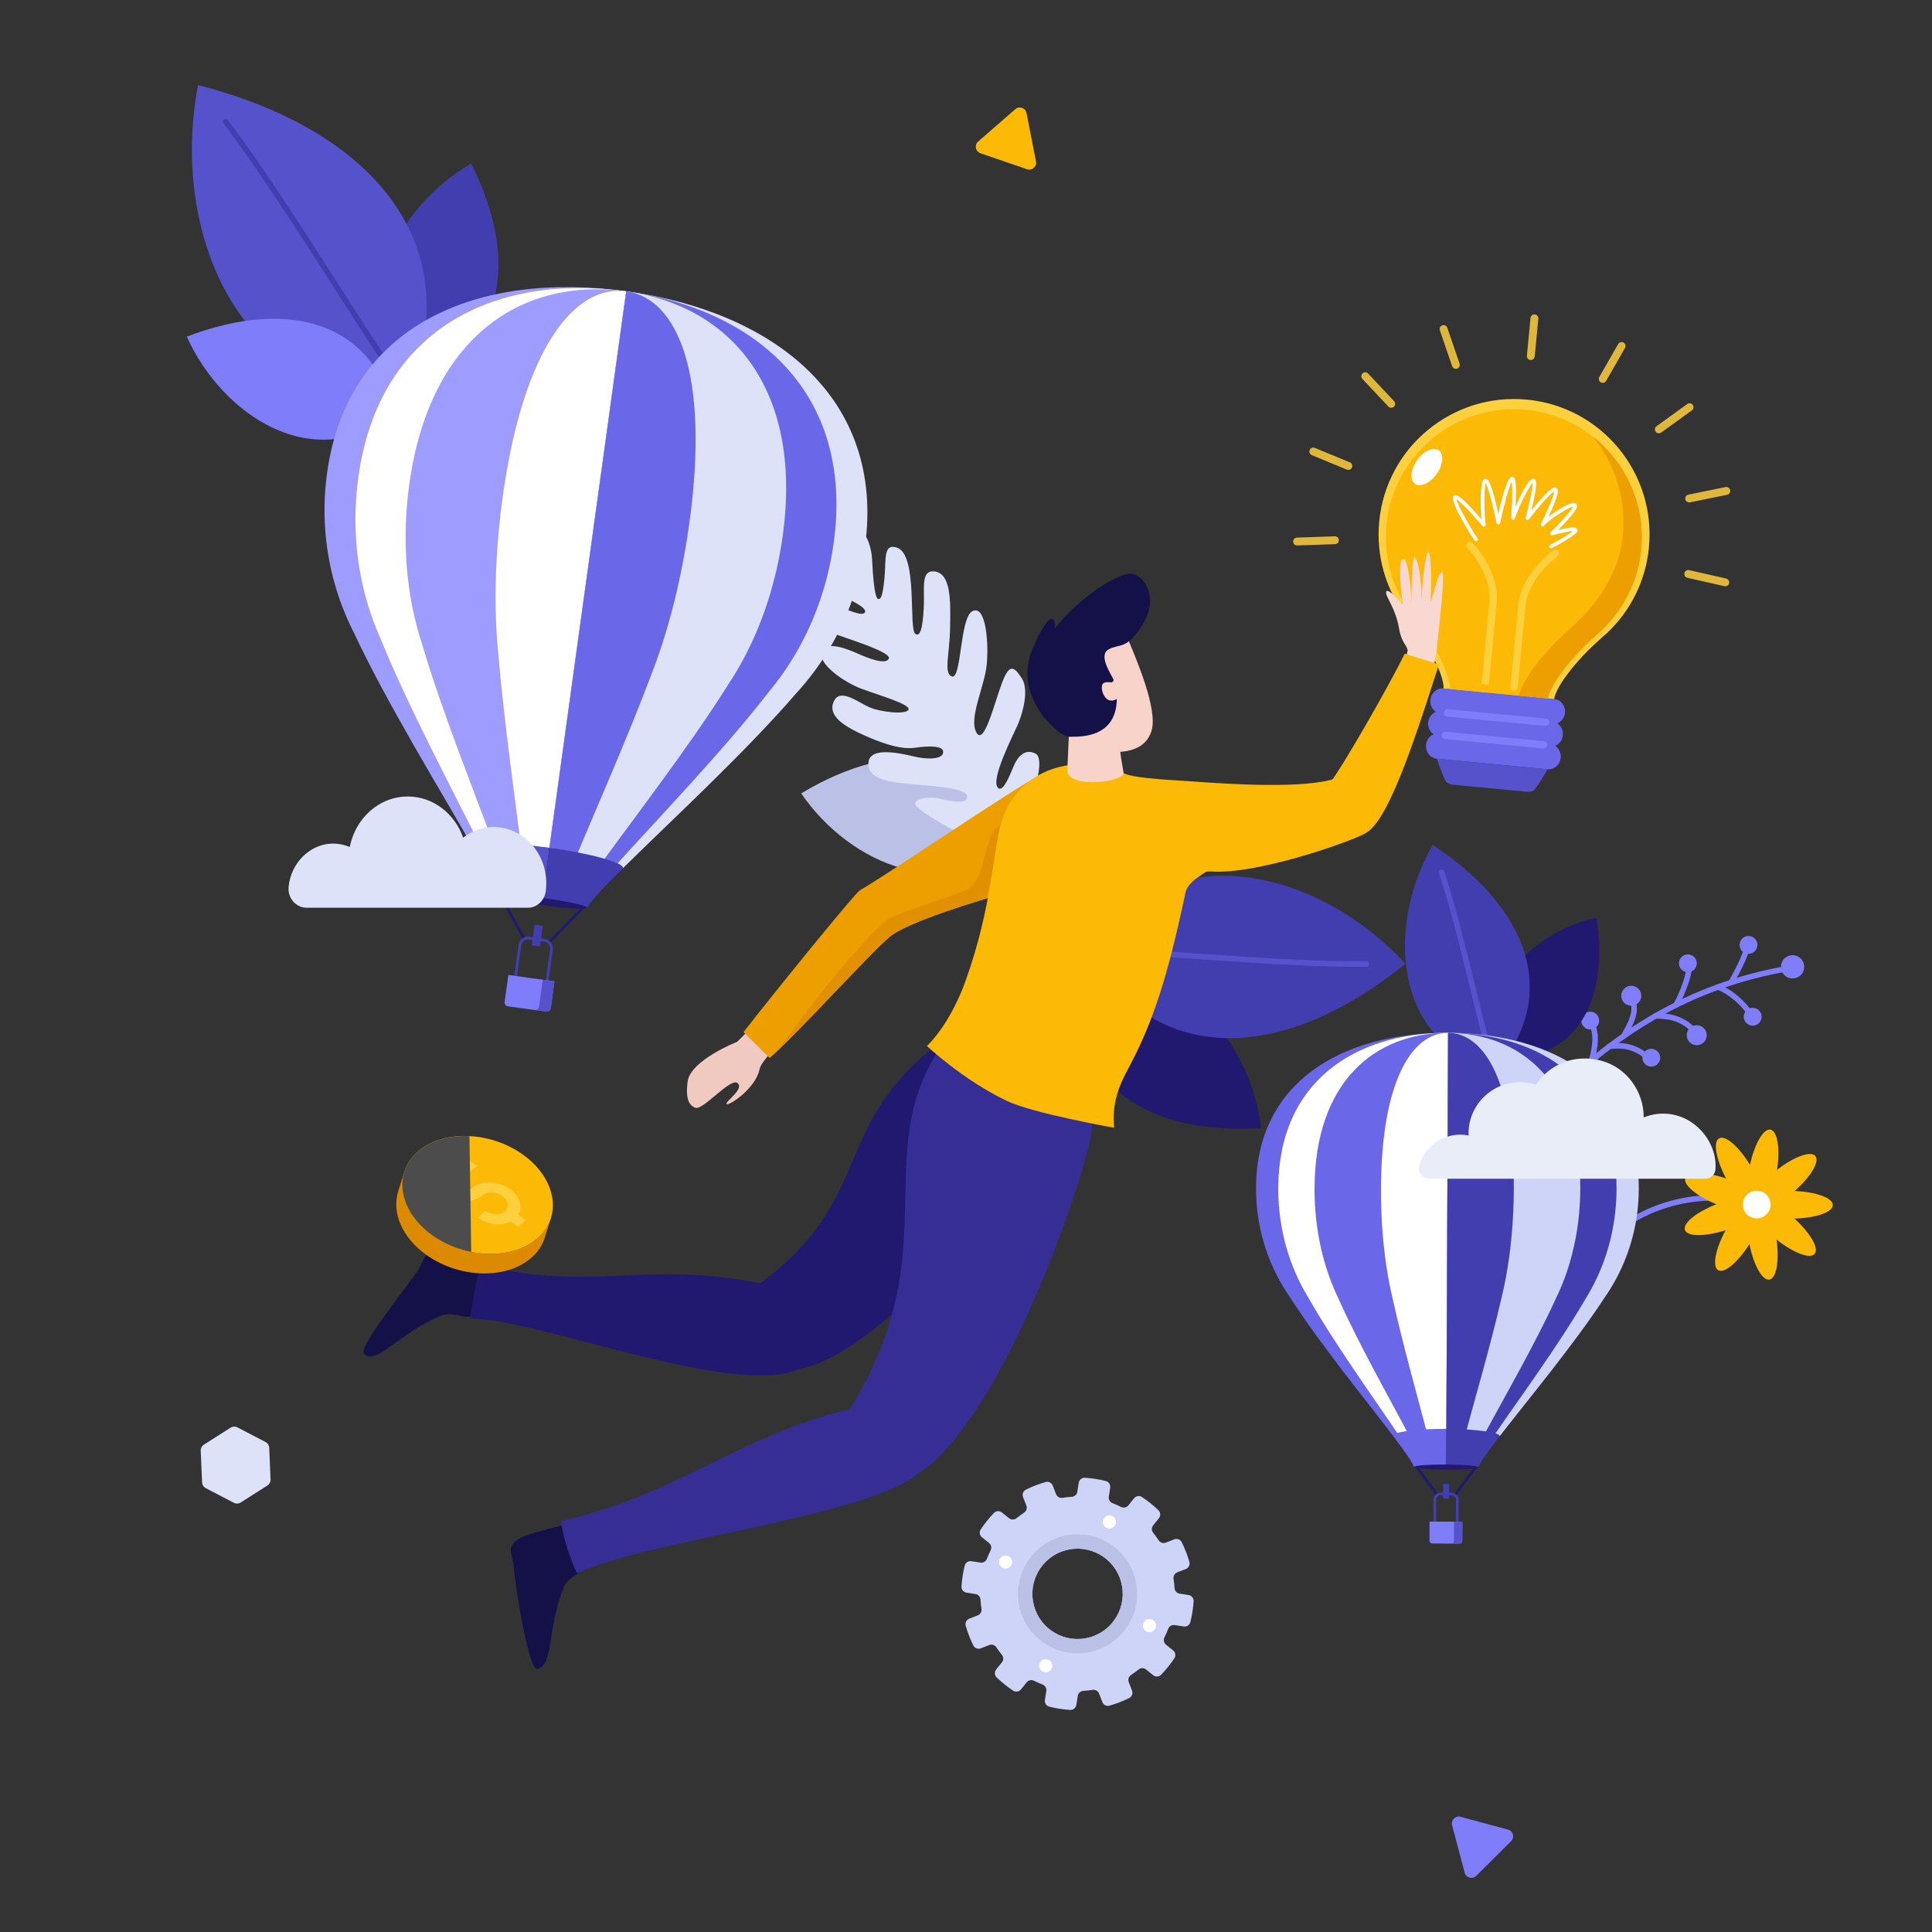 <svg xmlns="http://www.w3.org/2000/svg" xmlns:xlink="http://www.w3.org/1999/xlink" viewBox="0 0 700 700" width="700" height="700" preserveAspectRatio="xMidYMid meet" style="width: 100%; height: 100%; transform: translate3d(0px, 0px, 0px); content-visibility: visible;"><rect x="0" y="0" width="700" height="700" fill="#333333" stroke="none"/><defs><clipPath id="__lottie_element_10353"><rect width="700" height="700" x="0" y="0"/></clipPath><linearGradient id="__lottie_element_10378" spreadMethod="pad" gradientUnits="userSpaceOnUse" x1="-74" y1="-14" x2="5.55" y2="-14"><stop offset="0%" stop-color="rgb(225,145,0)"/><stop offset="50%" stop-color="rgb(225,145,0)"/><stop offset="100%" stop-color="rgb(225,145,0)"/></linearGradient></defs><g clip-path="url(#__lottie_element_10353)"><g transform="matrix(1,0,0,1,348,358)" opacity="1" style="display: block;"><g opacity="1" transform="matrix(1,0.009,-0.009,1,-0.492,-0.212)"><path fill="rgb(187,192,230)" fill-opacity="1" d=" M21.171,-56.13 C7.652,-87.172 -23.842,-90.645 -57.847,-69.812 C-40.046,-44.231 -3.342,-28.39 21.171,-56.13z"/></g><g opacity="1" transform="matrix(0.987,-0.161,0.161,0.987,8.219,1.6)"><path fill="rgb(221,226,248)" fill-opacity="1" d=" M16.306,-50.098 C19.838,-50.438 37.787,-78.6 32.626,-82.386 C28.607,-85.333 25.39,-81.135 24.341,-79.521 C22.69,-76.975 19.117,-70.594 17.427,-72.114 C14.368,-74.865 25.464,-89.851 27.941,-93.668 C30.418,-97.485 34.193,-105.573 32.112,-110.157 C30.032,-114.742 28.66,-116.362 24.695,-109.441 C20.73,-102.52 14.621,-87.915 12.721,-93.427 C10.819,-98.938 18.199,-109.171 20.275,-116.588 C22.349,-124.005 23.782,-138.829 18.32,-136.949 C13.437,-135.267 10.491,-112.714 7.156,-114.878 C4.488,-116.609 7.616,-122.403 9.453,-132.375 C11.29,-142.345 12.923,-151.776 7.097,-153.413 C2.42,-154.727 2.593,-148.095 1.534,-142.731 C0.475,-137.368 -1.281,-129.953 -3.374,-132.249 C-5.464,-134.545 2.246,-160.272 -4.835,-164.079 C-9.52,-166.597 -9.42,-160.586 -11.003,-154.414 C-12.585,-148.243 -13.601,-146.19 -14.713,-146.911 C-15.824,-147.633 -15.041,-156.305 -14.486,-161.056 C-13.93,-165.808 -14.756,-172.812 -19.166,-173.483 C-23.575,-174.154 -23.679,-166.449 -23.056,-163.594 C-22.435,-160.738 -23.056,-157.751 -23.908,-157.574 C-24.761,-157.396 -27.483,-166.674 -32.04,-164.521 C-36.598,-162.366 -33.131,-153.753 -28.906,-151.01 C-24.681,-148.27 -19.069,-144.418 -20.07,-142.877 C-21.071,-141.336 -25.963,-144.509 -29.817,-147.01 C-33.671,-149.512 -35.774,-149.625 -36.441,-148.597 C-38.664,-145.172 -35.522,-139.029 -32.706,-137.202 C-29.889,-135.374 -12.77,-127.183 -14.247,-124.908 C-15.724,-122.632 -21.823,-126.381 -24.936,-128.402 C-28.048,-130.422 -35.311,-135.136 -37.788,-131.319 C-40.266,-127.502 -31.816,-119.096 -25.649,-115.616 C-19.481,-112.135 -9.063,-107.252 -10.207,-105.49 C-11.351,-103.728 -20.361,-106.237 -24.14,-108.69 C-27.92,-111.144 -33.426,-117.43 -36.475,-112.731 C-39.525,-108.032 -34.372,-103.332 -26.952,-98.517 C-23.85,-96.504 -16.125,-91.6 -10.27,-91.505 C-3.604,-91.397 -0.299,-90.249 -0.249,-88.698 C-0.148,-85.607 -6.003,-86.486 -10.036,-88.061 C-14.071,-89.636 -26.311,-95.284 -27.666,-88.652 C-29.021,-82.019 -18.015,-79.988 -13.669,-78.734 C-9.322,-77.477 6.368,-74.388 5.718,-70.95 C5.067,-67.513 -2.769,-71.346 -5.326,-72.276 C-7.883,-73.204 -13.788,-73.437 -13.245,-70.946 C-12.702,-68.455 10.008,-49.491 16.306,-50.098z"/></g><g opacity="1" transform="matrix(1,0.009,-0.009,1,-0.007,-0.374)"><path fill="rgb(32,25,111)" fill-opacity="1" d=" M43.441,0.274 C41.175,35.1 68.393,53.149 109.386,50.111 C105.15,18.269 78.997,-13.573 43.441,0.274z"/></g><g opacity="1" transform="matrix(0.986,0.17,-0.17,0.986,-1.65,-8.683)"><g opacity="1" transform="matrix(1,0,0,1,0,0)"><path fill="rgb(66,62,175)" fill-opacity="1" d=" M45.757,-12.761 C77.66,24.173 122.493,15.466 160.369,-27.772 C124.916,-55.351 67.612,-61.436 45.757,-12.761z"/></g><g opacity="1" transform="matrix(1,0,0,1,0,0)"><path stroke-linecap="round" stroke-linejoin="round" fill-opacity="0" stroke="rgb(86,82,204)" stroke-opacity="1" stroke-width="2" d=" M45.757,-12.761 C65.923,-16.587 115.704,-19.584 146.42,-25.274"/></g></g></g><g transform="matrix(0.966,0.259,-0.259,0.966,294.03,412.531)" opacity="1" style="display: block;"><g opacity="1" transform="matrix(0.987,-0.161,0.161,0.987,34.09,-36.57)"><path fill="rgb(66,62,175)" fill-opacity="1" d=" M-210.044,-229.281 C-179.207,-243.261 -176.204,-274.803 -197.54,-308.494 C-222.853,-290.314 -238.146,-253.378 -210.044,-229.281z"/></g><g opacity="1" transform="matrix(1,0.025,-0.025,1,-5.551,5.168)"><g opacity="1" transform="matrix(1,0,0,1,0,0)"><path fill="rgb(86,82,204)" fill-opacity="1" d=" M-211.09,-222.751 C-205.113,-279.5 -248.43,-310.721 -315.634,-308.37 C-310.784,-256.086 -270.107,-202.402 -211.09,-222.751z"/></g><g opacity="1" transform="matrix(1,0,0,1,0,0)"><path stroke-linecap="round" stroke-linejoin="round" fill-opacity="0" stroke="rgb(66,62,175)" stroke-opacity="1" stroke-width="2" d=" M-211.09,-222.751 C-230.493,-236.868 -272.899,-276.875 -302.338,-298.488"/></g></g><g opacity="1" transform="matrix(0.981,0.192,-0.192,0.981,-44.026,35.707)"><path fill="rgb(128,125,251)" fill-opacity="1" d=" M-214.98,-212.934 C-236.299,-239.237 -267.576,-234.172 -294.781,-205.014 C-270.794,-185.117 -231.193,-179.654 -214.98,-212.934z"/></g></g><g transform="matrix(0.966,0.259,-0.259,0.966,294.03,412.531)" opacity="1" style="display: block;"><g opacity="1" transform="matrix(1,0,0,1,0,0)"><g opacity="1" transform="matrix(1,0,0,1,0,0)"><path stroke-linecap="round" stroke-linejoin="round" fill-opacity="0" stroke="rgb(32,25,111)" stroke-opacity="1" stroke-width="1" d=" M-119.264,-42.885 C-119.264,-42.885 -131.454,-55.645 -131.454,-55.645"/></g><g opacity="1" transform="matrix(1,0,0,1,0,0)"><path stroke-linecap="round" stroke-linejoin="round" fill-opacity="0" stroke="rgb(32,25,111)" stroke-opacity="1" stroke-width="1" d=" M-110.286,-44.012 C-110.286,-44.012 -101.626,-59.387 -101.626,-59.387"/></g><g opacity="1" transform="matrix(1,0,0,1,0,0)"><path fill="rgb(32,25,111)" fill-opacity="1" d=" M-132.959,-55.627 C-133.05,-56.354 -125.783,-57.865 -116.726,-59.001 C-107.669,-60.137 -100.254,-60.469 -100.163,-59.742 C-100.072,-59.015 -107.339,-57.505 -116.396,-56.369 C-125.453,-55.233 -132.868,-54.9 -132.959,-55.627z"/></g><g opacity="1" transform="matrix(1,0,0,1,0,0)"><g opacity="1" transform="matrix(1,0,0,1,0,0)"><path fill="rgb(159,156,255)" fill-opacity="1" d=" M-231.964,-187.493 C-229.929,-171.271 -224.046,-156.475 -215.354,-143.894 C-215.356,-143.894 -215.358,-143.894 -215.36,-143.894 C-215.333,-143.858 -215.305,-143.82 -215.278,-143.784 C-212.85,-140.28 -210.204,-136.949 -207.361,-133.808 C-189.306,-112.35 -161.869,-86.462 -145.729,-70.085 C-145.729,-70.085 -145.728,-70.085 -145.728,-70.085 C-145.983,-72.116 -134.019,-75.289 -119.006,-77.173 C-119.006,-77.173 -144.341,-279.096 -144.341,-279.096 C-198.233,-272.334 -238.726,-241.385 -231.964,-187.493z"/></g><g opacity="1" transform="matrix(1,0,0,1,0,0)"><path fill="rgb(221,226,248)" fill-opacity="1" d=" M-36.803,-211.979 C-43.565,-265.871 -90.449,-285.858 -144.341,-279.096 C-144.341,-279.096 -119.006,-77.173 -119.006,-77.173 C-103.993,-79.057 -91.616,-78.937 -91.361,-76.906 C-91.361,-76.906 -91.361,-76.906 -91.361,-76.906 C-79.767,-96.763 -59.575,-128.627 -47.381,-153.88 C-45.402,-157.626 -43.661,-161.508 -42.174,-165.503 C-42.157,-165.545 -42.139,-165.587 -42.122,-165.629 C-42.124,-165.629 -42.125,-165.629 -42.127,-165.628 C-36.812,-179.966 -34.768,-195.757 -36.803,-211.979z"/></g><g opacity="1" transform="matrix(1,0,0,1,0,0)"><path fill="rgb(255,255,255)" fill-opacity="1" d=" M-144.341,-279.096 C-191.972,-273.12 -227.389,-242.808 -220.627,-188.916 C-218.592,-172.694 -213.169,-157.839 -205.291,-145.156 C-205.292,-145.156 -205.295,-145.157 -205.296,-145.157 C-205.272,-145.12 -205.246,-145.083 -205.222,-145.046 C-203.022,-141.514 -200.631,-138.15 -198.068,-134.974 C-181.77,-113.296 -157.1,-87.06 -142.571,-70.481 C-142.571,-70.481 -142.57,-70.481 -142.57,-70.481 C-142.825,-72.512 -132.275,-75.508 -119.006,-77.173 C-119.006,-77.173 -144.341,-279.096 -144.341,-279.096z"/></g><g opacity="1" transform="matrix(1,0,0,1,0,0)"><path fill="rgb(159,156,255)" fill-opacity="1" d=" M-144.341,-279.096 C-181.757,-274.401 -208.894,-245.128 -202.132,-191.236 C-200.097,-175.014 -195.426,-160.065 -188.875,-147.216 C-188.876,-147.216 -188.878,-147.216 -188.879,-147.216 C-188.859,-147.179 -188.838,-147.141 -188.818,-147.104 C-186.989,-143.525 -185.013,-140.111 -182.907,-136.877 C-169.476,-114.839 -149.319,-88.037 -137.418,-71.128 C-137.418,-71.128 -137.418,-71.128 -137.418,-71.128 C-137.673,-73.159 -129.429,-75.865 -119.006,-77.173 C-119.006,-77.173 -144.341,-279.096 -144.341,-279.096z"/></g><g opacity="1" transform="matrix(1,0,0,1,0,0)"><path fill="rgb(255,255,255)" fill-opacity="1" d=" M-144.341,-279.096 C-163.049,-276.749 -175.02,-249.378 -168.258,-195.486 C-166.223,-179.264 -162.928,-164.143 -158.808,-150.988 C-158.809,-150.988 -158.809,-150.989 -158.81,-150.989 C-158.798,-150.951 -158.784,-150.912 -158.772,-150.874 C-157.622,-147.21 -156.408,-143.699 -155.139,-140.36 C-146.958,-117.663 -135.069,-89.825 -127.982,-72.312 C-127.982,-72.312 -127.981,-72.312 -127.981,-72.312 C-128.236,-74.343 -124.218,-76.519 -119.006,-77.173 C-119.006,-77.173 -144.341,-279.096 -144.341,-279.096z"/></g><g opacity="1" transform="matrix(1,0,0,1,0,0)"><path fill="rgb(107,103,233)" fill-opacity="1" d=" M-144.341,-279.096 C-96.71,-285.072 -54.903,-264.449 -48.141,-210.557 C-46.106,-194.335 -47.689,-178.601 -52.19,-164.365 C-52.189,-164.366 -52.187,-164.367 -52.186,-164.367 C-52.2,-164.326 -52.216,-164.283 -52.23,-164.241 C-53.49,-160.274 -54.976,-156.425 -56.674,-152.714 C-67.111,-127.681 -84.536,-96.164 -94.519,-76.51 C-94.519,-76.51 -94.519,-76.51 -94.519,-76.51 C-94.774,-78.541 -105.737,-78.838 -119.006,-77.173 C-119.006,-77.173 -144.341,-279.096 -144.341,-279.096z"/></g><g opacity="1" transform="matrix(1,0,0,1,0,0)"><path fill="rgb(221,226,248)" fill-opacity="1" d=" M-144.341,-279.096 C-106.925,-283.791 -73.397,-262.128 -66.635,-208.236 C-64.6,-192.014 -65.432,-176.375 -68.606,-162.305 C-68.605,-162.306 -68.604,-162.307 -68.603,-162.307 C-68.613,-162.266 -68.624,-162.224 -68.634,-162.183 C-69.523,-158.263 -70.593,-154.466 -71.835,-150.812 C-79.405,-126.139 -92.316,-95.189 -99.671,-75.864 C-99.671,-75.864 -99.672,-75.864 -99.672,-75.864 C-99.927,-77.895 -108.583,-78.481 -119.006,-77.173 C-119.006,-77.173 -144.341,-279.096 -144.341,-279.096z"/></g><g opacity="1" transform="matrix(1,0,0,1,0,0)"><path fill="rgb(107,103,233)" fill-opacity="1" d=" M-144.341,-279.096 C-125.633,-281.443 -107.271,-257.878 -100.509,-203.986 C-98.474,-187.764 -97.931,-172.298 -98.673,-158.533 C-98.672,-158.533 -98.673,-158.534 -98.672,-158.534 C-98.675,-158.494 -98.677,-158.453 -98.68,-158.413 C-98.889,-154.578 -99.198,-150.876 -99.603,-147.328 C-101.923,-123.314 -106.567,-93.401 -109.108,-74.68 C-109.108,-74.68 -109.108,-74.68 -109.108,-74.68 C-109.363,-76.711 -113.794,-77.827 -119.006,-77.173 C-119.006,-77.173 -144.341,-279.096 -144.341,-279.096z"/></g></g><g opacity="1" transform="matrix(1,0,0,1,0,0)"><path fill="rgb(86,82,204)" fill-opacity="1" d=" M-145.728,-70.085 C-145.728,-70.085 -145.729,-70.085 -145.729,-70.085 C-139.05,-63.308 -134.302,-58.157 -132.959,-55.627 C-133.05,-56.354 -125.783,-57.865 -116.726,-59.001 C-116.726,-59.001 -119.006,-77.173 -119.006,-77.173 C-134.019,-75.289 -145.983,-72.116 -145.728,-70.085z"/></g><g opacity="1" transform="matrix(1,0,0,1,0,0)"><path fill="rgb(66,62,175)" fill-opacity="1" d=" M-91.361,-76.906 C-91.616,-78.937 -103.993,-79.057 -119.006,-77.173 C-119.006,-77.173 -116.726,-59.001 -116.726,-59.001 C-107.669,-60.137 -100.254,-60.469 -100.163,-59.742 C-99.487,-62.525 -96.159,-68.689 -91.361,-76.906 C-91.361,-76.906 -91.361,-76.906 -91.361,-76.906z"/></g><g opacity="1" transform="matrix(1,0,0,1,0,0)"><path fill="rgb(66,62,175)" fill-opacity="1" d=" M-116.981,-48.896 C-116.981,-48.896 -113.982,-49.272 -113.982,-49.272 C-113.982,-49.272 -113.042,-41.775 -113.042,-41.775 C-113.042,-41.775 -116.041,-41.399 -116.041,-41.399 C-116.041,-41.399 -116.981,-48.896 -116.981,-48.896z"/></g><g opacity="1" transform="matrix(1,0,0,1,0,0)"><path stroke-linecap="round" stroke-linejoin="round" fill-opacity="0" stroke="rgb(66,62,175)" stroke-opacity="1" stroke-width="1" d=" M-118.789,-29.142 C-118.789,-29.142 -120.198,-40.372 -120.198,-40.372 C-120.397,-41.962 -119.27,-43.413 -117.68,-43.613 C-117.68,-43.613 -112,-44.325 -112,-44.325 C-110.41,-44.524 -108.96,-43.397 -108.76,-41.807 C-108.76,-41.807 -107.351,-30.577 -107.351,-30.577"/></g><g opacity="1" transform="matrix(1,0,0,1,0,0)"><g opacity="1" transform="matrix(1,0,0,1,0,0)"><path fill="rgb(128,125,251)" fill-opacity="1" d=" M-120.216,-19.07 C-120.117,-18.278 -119.388,-17.712 -118.596,-17.811 C-118.596,-17.811 -104.739,-19.549 -104.739,-19.549 C-103.947,-19.648 -103.381,-20.377 -103.48,-21.169 C-103.48,-21.169 -104.702,-30.909 -104.702,-30.909 C-104.702,-30.909 -121.438,-28.81 -121.438,-28.81 C-121.438,-28.81 -120.216,-19.07 -120.216,-19.07z"/></g><g opacity="1" transform="matrix(1,0,0,1,0,0)"><path fill="rgb(86,82,204)" fill-opacity="1" d=" M-107.731,-20.636 C-107.632,-19.844 -108.198,-19.115 -108.99,-19.016 C-108.99,-19.016 -104.739,-19.549 -104.739,-19.549 C-103.947,-19.648 -103.381,-20.377 -103.48,-21.169 C-103.48,-21.169 -104.702,-30.909 -104.702,-30.909 C-104.702,-30.909 -108.953,-30.376 -108.953,-30.376 C-108.953,-30.376 -107.731,-20.636 -107.731,-20.636z"/></g></g></g></g><g transform="matrix(0.993,-0.121,0.121,0.993,338.448,359.934)" opacity="1" style="display: block;"><g opacity="1" transform="matrix(0.986,0.17,-0.17,0.986,-15.14,-18.118)"><g opacity="1" transform="matrix(1,0,0,1,0,0)"><g opacity="1" transform="matrix(1,0,0,1,0,0)"><path stroke-linecap="round" stroke-linejoin="round" fill-opacity="0" stroke="rgb(128,125,251)" stroke-opacity="1" stroke-width="2" d=" M245.463,39.118 C257.8,26.178 282.454,1.301 324.442,-8.597"/></g><g opacity="1" transform="matrix(1,0,0,1,0,0)"><path stroke-linecap="round" stroke-linejoin="round" fill-opacity="0" stroke="rgb(128,125,251)" stroke-opacity="1" stroke-width="2" d=" M301.252,-1.06 C303.191,-0.587 308.628,1.974 313.111,7.602"/></g><g opacity="1" transform="matrix(1,0,0,1,0,0)"><path stroke-linecap="round" stroke-linejoin="round" fill-opacity="0" stroke="rgb(128,125,251)" stroke-opacity="1" stroke-width="2" d=" M305.925,-2.93 C307.741,-6.404 310.61,-12.689 311.219,-16.326"/></g><g opacity="1" transform="matrix(1,0,0,1,0,0)"><path stroke-linecap="round" stroke-linejoin="round" fill-opacity="0" stroke="rgb(128,125,251)" stroke-opacity="1" stroke-width="2" d=" M286.416,6.199 C287.946,3.308 290.698,-4.46 290.406,-7.203"/></g><g opacity="1" transform="matrix(1,0,0,1,0,0)"><path stroke-linecap="round" stroke-linejoin="round" fill-opacity="0" stroke="rgb(128,125,251)" stroke-opacity="1" stroke-width="2" d=" M279.32,10.452 C282.233,10.49 288.68,9.757 294.422,16.182"/></g><g opacity="1" transform="matrix(1,0,0,1,0,0)"><path stroke-linecap="round" stroke-linejoin="round" fill-opacity="0" stroke="rgb(128,125,251)" stroke-opacity="1" stroke-width="2" d=" M268.066,18.363 C269.915,14.53 273.06,8.898 270.273,4.856"/></g><g opacity="1" transform="matrix(1,0,0,1,0,0)"><path stroke-linecap="round" stroke-linejoin="round" fill-opacity="0" stroke="rgb(128,125,251)" stroke-opacity="1" stroke-width="2" d=" M263.172,22.289 C266.9,21.796 271.416,21.215 277.222,25.617"/></g><g opacity="1" transform="matrix(1,0,0,1,0,0)"><path stroke-linecap="round" stroke-linejoin="round" fill-opacity="0" stroke="rgb(128,125,251)" stroke-opacity="1" stroke-width="2" d=" M256.782,27.893 C258.167,22.935 258.27,17.617 256.412,14.924"/></g><g opacity="1" transform="matrix(1,0,0,1,0,0)"><path stroke-linecap="round" stroke-linejoin="round" fill-opacity="0" stroke="rgb(128,125,251)" stroke-opacity="1" stroke-width="2" d=" M247.509,36.985 C251.265,35.892 258.434,34.802 263.176,38.989"/></g></g><g opacity="1" transform="matrix(1,0,0,1,0,0)"><g opacity="1" transform="matrix(1,0,0,1,0,0)"><path fill="rgb(128,125,251)" fill-opacity="1" d=" M331.1,-6.979 C332.611,-8.751 332.401,-11.412 330.63,-12.924 C328.858,-14.436 326.198,-14.225 324.686,-12.455 C323.175,-10.684 323.385,-8.022 325.156,-6.51 C326.927,-4.998 329.588,-5.208 331.1,-6.979z"/></g><g opacity="1" transform="matrix(1,0,0,1,0,0)"><path fill="rgb(128,125,251)" fill-opacity="1" d=" M314.017,-14.749 C315.176,-16.106 315.013,-18.145 313.657,-19.303 C312.3,-20.461 310.262,-20.3 309.103,-18.943 C307.945,-17.586 308.106,-15.547 309.463,-14.389 C310.82,-13.231 312.859,-13.392 314.017,-14.749z"/></g><g opacity="1" transform="matrix(1,0,0,1,0,0)"><path fill="rgb(128,125,251)" fill-opacity="1" d=" M316.824,11.149 C317.984,9.792 317.821,7.753 316.464,6.595 C315.107,5.437 313.068,5.599 311.91,6.955 C310.752,8.312 310.914,10.351 312.271,11.509 C313.628,12.667 315.666,12.506 316.824,11.149z"/></g><g opacity="1" transform="matrix(1,0,0,1,0,0)"><path fill="rgb(128,125,251)" fill-opacity="1" d=" M292.424,-7.006 C293.582,-8.363 293.42,-10.403 292.064,-11.561 C290.706,-12.719 288.668,-12.557 287.509,-11.2 C286.351,-9.844 286.512,-7.805 287.869,-6.647 C289.226,-5.488 291.266,-5.649 292.424,-7.006z"/></g><g opacity="1" transform="matrix(1,0,0,1,0,0)"><path fill="rgb(128,125,251)" fill-opacity="1" d=" M280.892,27.779 C282.051,26.422 281.889,24.383 280.532,23.225 C279.175,22.066 277.136,22.227 275.977,23.584 C274.819,24.941 274.981,26.98 276.338,28.139 C277.694,29.297 279.733,29.136 280.892,27.779z"/></g><g opacity="1" transform="matrix(1,0,0,1,0,0)"><path fill="rgb(128,125,251)" fill-opacity="1" d=" M258.158,15.444 C259.316,14.087 259.155,12.047 257.798,10.889 C256.442,9.731 254.402,9.892 253.244,11.248 C252.086,12.605 252.246,14.645 253.604,15.803 C254.961,16.961 256.999,16.801 258.158,15.444z"/></g><g opacity="1" transform="matrix(1,0,0,1,0,0)"><path fill="rgb(128,125,251)" fill-opacity="1" d=" M297.221,19.088 C298.52,17.566 298.34,15.279 296.818,13.98 C295.296,12.68 293.009,12.862 291.71,14.384 C290.412,15.905 290.592,18.192 292.114,19.491 C293.636,20.79 295.922,20.609 297.221,19.088z"/></g><g opacity="1" transform="matrix(1,0,0,1,0,0)"><path fill="rgb(128,125,251)" fill-opacity="1" d=" M272.84,5.985 C274.139,4.464 273.958,2.177 272.437,0.878 C270.915,-0.421 268.628,-0.24 267.329,1.282 C266.03,2.804 266.21,5.091 267.732,6.39 C269.253,7.689 271.541,7.507 272.84,5.985z"/></g><g opacity="1" transform="matrix(1,0,0,1,0,0)"><path fill="rgb(128,125,251)" fill-opacity="1" d=" M267.144,42.7 C268.442,41.177 268.262,38.891 266.74,37.592 C265.217,36.293 262.931,36.474 261.633,37.995 C260.334,39.518 260.513,41.804 262.036,43.103 C263.559,44.402 265.844,44.223 267.144,42.7z"/></g></g></g><g opacity="1" transform="matrix(1,0.009,-0.009,1,0.483,-1.851)"><path fill="rgb(32,25,111)" fill-opacity="1" d=" M202.807,48.713 C228.339,51.225 242.262,31.668 241.028,1.475 C217.53,3.812 193.499,22.252 202.807,48.713z"/></g><g opacity="1" transform="matrix(0.999,-0.05,0.05,0.999,-2.606,9.82)"><g opacity="1" transform="matrix(1,0,0,1,0,0)"><path fill="rgb(66,62,175)" fill-opacity="1" d=" M198.394,52.691 C226.307,30.15 221,-3.002 190.154,-31.882 C169.028,-6.505 163.164,35.449 198.394,52.691z"/></g><g opacity="1" transform="matrix(1,0,0,1,0,0)"><path stroke-linecap="round" stroke-linejoin="round" fill-opacity="0" stroke="rgb(86,82,204)" stroke-opacity="1" stroke-width="2" d=" M198.394,52.691 C196.074,37.781 195.083,1.133 191.65,-21.573"/></g></g><g opacity="1" transform="matrix(0.923,-0.385,0.385,0.923,-31.386,95.085)"><g opacity="1" transform="matrix(1,0,0,1,0,0)"><path stroke-linecap="round" stroke-linejoin="round" fill-opacity="0" stroke="rgb(128,125,251)" stroke-opacity="1" stroke-width="2" d=" M286.871,137.916 C279.193,128.842 257.225,115.115 230.384,122.865"/></g><g opacity="1" transform="matrix(1,0,0,1,0,0)"><path fill="rgb(252,186,6)" fill-opacity="1" d=" M314.021,133.129 C313.57,130.574 307.218,129.527 299.503,130.623 C304.309,124.49 306.579,118.465 304.592,116.797 C302.605,115.129 297.066,118.412 291.86,124.21 C291.599,116.422 289.465,110.348 286.871,110.348 C284.277,110.348 282.143,116.421 281.882,124.209 C276.676,118.411 271.137,115.129 269.15,116.797 C267.163,118.465 269.433,124.49 274.239,130.623 C266.524,129.527 260.172,130.574 259.721,133.129 C259.27,135.684 264.882,138.84 272.506,140.449 C265.892,144.569 261.699,149.454 262.996,151.701 C264.293,153.948 270.62,152.758 277.495,149.09 C275.076,156.497 275.004,162.935 277.442,163.822 C279.88,164.709 283.962,159.732 286.871,152.503 C289.78,159.732 293.862,164.709 296.3,163.822 C298.738,162.935 298.666,156.497 296.247,149.09 C303.122,152.758 309.449,153.948 310.746,151.701 C312.043,149.454 307.85,144.569 301.236,140.449 C308.86,138.84 314.472,135.684 314.021,133.129z"/></g><g opacity="1" transform="matrix(1,0,0,1,0,0)"><path fill="rgb(255,255,255)" fill-opacity="1" d=" M281.855,137.916 C281.855,135.146 284.101,132.9 286.871,132.9 C289.641,132.9 291.887,135.146 291.887,137.916 C291.887,140.686 289.641,142.932 286.871,142.932 C284.101,142.932 281.855,140.686 281.855,137.916z"/></g></g></g><g transform="matrix(0.993,-0.121,0.121,0.993,338.448,359.934)" opacity="1" style="display: block;"><g opacity="1" transform="matrix(1,0,0,1,0,0)"><g opacity="1" transform="matrix(1,0,0,1,0,0)"><path stroke-linecap="round" stroke-linejoin="round" fill-opacity="0" stroke="rgb(32,25,111)" stroke-opacity="1" stroke-width="1" d=" M158.933,202.363 C158.933,202.363 152.837,191.522 152.837,191.522"/></g><g opacity="1" transform="matrix(1,0,0,1,0,0)"><path stroke-linecap="round" stroke-linejoin="round" fill-opacity="0" stroke="rgb(32,25,111)" stroke-opacity="1" stroke-width="1" d=" M165.26,203.162 C165.26,203.162 173.858,194.175 173.858,194.175"/></g><g opacity="1" transform="matrix(1,0,0,1,0,0)"><path fill="rgb(32,25,111)" fill-opacity="1" d=" M151.806,191.271 C151.871,190.759 157.097,190.996 163.48,191.802 C169.863,192.608 174.985,193.676 174.92,194.188 C174.855,194.7 169.629,194.463 163.246,193.657 C156.863,192.851 151.741,191.783 151.806,191.271z"/></g><g opacity="1" transform="matrix(1,0,0,1,0,0)"><g opacity="1" transform="matrix(1,0,0,1,0,0)"><path fill="rgb(107,103,233)" fill-opacity="1" d=" M107.23,83.938 C105.787,95.37 107.22,106.501 110.958,116.61 C110.957,116.61 110.955,116.609 110.954,116.609 C110.966,116.638 110.979,116.67 110.991,116.699 C112.037,119.515 113.261,122.252 114.654,124.893 C123.235,142.698 137.45,165.168 145.611,179.169 C145.611,179.169 145.612,179.169 145.612,179.169 C145.793,177.737 154.516,177.66 165.097,178.995 C165.097,178.995 183.059,36.69 183.059,36.69 C145.079,31.896 112.024,45.958 107.23,83.938z"/></g><g opacity="1" transform="matrix(1,0,0,1,0,0)"><path fill="rgb(206,211,248)" fill-opacity="1" d=" M244.769,101.299 C249.563,63.319 221.039,41.484 183.059,36.69 C183.059,36.69 165.097,178.995 165.097,178.995 C175.678,180.331 184.108,182.573 183.927,184.005 C183.927,184.005 183.927,184.005 183.927,184.005 C195.312,172.471 214.664,154.239 227.401,139.124 C229.406,136.912 231.273,134.566 232.986,132.098 C233.005,132.072 233.024,132.046 233.043,132.02 C233.042,132.02 233.041,132.021 233.04,132.021 C239.173,123.158 243.326,112.731 244.769,101.299z"/></g><g opacity="1" transform="matrix(1,0,0,1,0,0)"><path fill="rgb(255,255,255)" fill-opacity="1" d=" M183.059,36.69 C149.491,32.453 120.014,46.967 115.22,84.947 C113.777,96.379 114.884,107.47 118.049,117.506 C118.048,117.506 118.047,117.505 118.046,117.505 C118.056,117.534 118.068,117.564 118.078,117.593 C118.964,120.389 120.009,123.104 121.204,125.72 C128.547,143.369 140.811,165.592 147.837,179.45 C147.837,179.45 147.838,179.45 147.838,179.45 C148.019,178.018 155.746,177.815 165.097,178.995 C165.097,178.995 183.059,36.69 183.059,36.69z"/></g><g opacity="1" transform="matrix(1,0,0,1,0,0)"><path fill="rgb(107,103,233)" fill-opacity="1" d=" M183.059,36.69 C156.69,33.361 133.048,48.612 128.254,86.592 C126.811,98.024 127.39,109.048 129.619,118.966 C129.618,118.966 129.617,118.965 129.616,118.965 C129.623,118.994 129.632,119.023 129.639,119.052 C130.263,121.815 131.015,124.492 131.888,127.068 C137.211,144.462 146.294,166.284 151.468,179.908 C151.468,179.908 151.469,179.908 151.469,179.908 C151.65,178.476 157.751,178.068 165.097,178.995 C165.097,178.995 183.059,36.69 183.059,36.69z"/></g><g opacity="1" transform="matrix(1,0,0,1,0,0)"><path fill="rgb(255,255,255)" fill-opacity="1" d=" M183.059,36.69 C169.874,35.026 156.921,51.625 152.127,89.605 C150.684,101.037 150.293,111.939 150.809,121.641 C150.809,121.641 150.808,121.64 150.808,121.64 C150.81,121.668 150.811,121.697 150.813,121.725 C150.958,124.428 151.175,127.037 151.458,129.538 C153.08,146.465 156.338,167.551 158.119,180.747 C158.119,180.747 158.119,180.747 158.119,180.747 C158.3,179.315 161.424,178.531 165.097,178.995 C165.097,178.995 183.059,36.69 183.059,36.69z"/></g><g opacity="1" transform="matrix(1,0,0,1,0,0)"><path fill="rgb(66,62,175)" fill-opacity="1" d=" M183.059,36.69 C216.627,40.927 241.573,62.311 236.779,100.291 C235.336,111.723 231.507,122.19 225.948,131.125 C225.949,131.125 225.95,131.125 225.951,131.125 C225.934,131.151 225.916,131.177 225.899,131.203 C224.346,133.692 222.659,136.061 220.851,138.298 C209.353,153.569 191.951,172.047 181.702,183.724 C181.702,183.724 181.701,183.724 181.701,183.724 C181.882,182.292 174.448,180.175 165.097,178.995 C165.097,178.995 183.059,36.69 183.059,36.69z"/></g><g opacity="1" transform="matrix(1,0,0,1,0,0)"><path fill="rgb(206,211,248)" fill-opacity="1" d=" M183.059,36.69 C209.428,40.019 228.539,60.666 223.745,98.646 C222.302,110.078 219.002,120.612 214.378,129.665 C214.379,129.665 214.38,129.665 214.381,129.665 C214.367,129.691 214.352,129.718 214.338,129.744 C213.047,132.265 211.653,134.671 210.167,136.949 C200.689,152.475 186.468,171.355 178.071,183.266 C178.071,183.266 178.07,183.266 178.07,183.266 C178.251,181.834 172.443,179.922 165.097,178.995 C165.097,178.995 183.059,36.69 183.059,36.69z"/></g><g opacity="1" transform="matrix(1,0,0,1,0,0)"><path fill="rgb(66,62,175)" fill-opacity="1" d=" M183.059,36.69 C196.244,38.354 204.666,57.652 199.872,95.632 C198.429,107.064 196.1,117.721 193.189,126.99 C193.189,126.99 193.189,126.99 193.19,126.99 C193.181,127.017 193.172,127.044 193.163,127.071 C192.351,129.653 191.493,132.127 190.597,134.479 C184.819,150.472 176.424,170.087 171.42,182.426 C171.42,182.426 171.42,182.426 171.42,182.426 C171.601,180.994 168.77,179.459 165.097,178.995 C165.097,178.995 183.059,36.69 183.059,36.69z"/></g></g><g opacity="1" transform="matrix(1,0,0,1,0,0)"><path fill="rgb(107,103,233)" fill-opacity="1" d=" M145.612,179.169 C145.612,179.169 145.611,179.169 145.611,179.169 C148.988,184.963 151.331,189.309 151.806,191.271 C151.871,190.759 157.097,190.996 163.48,191.802 C163.48,191.802 165.097,178.995 165.097,178.995 C154.516,177.66 145.793,177.737 145.612,179.169z"/></g><g opacity="1" transform="matrix(1,0,0,1,0,0)"><path fill="rgb(66,62,175)" fill-opacity="1" d=" M183.927,184.005 C184.108,182.573 175.678,180.331 165.097,178.995 C165.097,178.995 163.48,191.802 163.48,191.802 C169.863,192.608 174.985,193.676 174.92,194.188 C175.868,192.406 179.216,188.778 183.927,184.005 C183.927,184.005 183.927,184.005 183.927,184.005z"/></g><g opacity="1" transform="matrix(1,0,0,1,0,0)"><path fill="rgb(66,62,175)" fill-opacity="1" d=" M161.541,198.658 C161.541,198.658 163.655,198.924 163.655,198.924 C163.655,198.924 162.988,204.208 162.988,204.208 C162.988,204.208 160.874,203.941 160.874,203.941 C160.874,203.941 161.541,198.658 161.541,198.658z"/></g><g opacity="1" transform="matrix(1,0,0,1,0,0)"><path stroke-linecap="round" stroke-linejoin="round" fill-opacity="0" stroke="rgb(66,62,175)" stroke-opacity="1" stroke-width="1" d=" M156.857,211.831 C156.857,211.831 157.856,203.916 157.856,203.916 C157.997,202.795 159.02,202.002 160.141,202.143 C160.141,202.143 164.144,202.648 164.144,202.648 C165.265,202.789 166.058,203.813 165.917,204.934 C165.917,204.934 164.918,212.848 164.918,212.848"/></g><g opacity="1" transform="matrix(1,0,0,1,0,0)"><g opacity="1" transform="matrix(1,0,0,1,0,0)"><path fill="rgb(128,125,251)" fill-opacity="1" d=" M154.124,218.459 C154.054,219.017 154.452,219.532 155.01,219.602 C155.01,219.602 164.776,220.835 164.776,220.835 C165.334,220.905 165.848,220.506 165.918,219.948 C165.918,219.948 166.785,213.084 166.785,213.084 C166.785,213.084 154.99,211.595 154.99,211.595 C154.99,211.595 154.124,218.459 154.124,218.459z"/></g><g opacity="1" transform="matrix(1,0,0,1,0,0)"><path fill="rgb(86,82,204)" fill-opacity="1" d=" M162.922,219.57 C162.852,220.128 162.338,220.527 161.78,220.457 C161.78,220.457 164.776,220.835 164.776,220.835 C165.334,220.905 165.848,220.506 165.918,219.948 C165.918,219.948 166.785,213.084 166.785,213.084 C166.785,213.084 163.789,212.706 163.789,212.706 C163.789,212.706 162.922,219.57 162.922,219.57z"/></g></g></g></g><g transform="matrix(0.988,0.154,-0.154,0.988,324.773,318.711)" opacity="1" style="display: block;"><g opacity="0.836" transform="matrix(1.071,0,0,1.071,-14.439,11.141)"><g opacity="1" transform="matrix(1,0,0,1,0,0)"><path fill="rgb(255,208,62)" fill-opacity="1" d=" M198.902,-217.298 C198.74,-217.213 198.559,-217.162 198.365,-217.15 C197.631,-217.107 197.001,-217.666 196.957,-218.399 C196.957,-218.399 196.195,-231.208 196.195,-231.208 C196.153,-231.94 196.71,-232.57 197.446,-232.616 C198.177,-232.657 198.81,-232.099 198.852,-231.366 C198.852,-231.366 199.615,-218.556 199.615,-218.556 C199.648,-218.019 199.352,-217.534 198.902,-217.298z M224.136,-213.408 C223.812,-213.238 223.416,-213.203 223.044,-213.344 C222.357,-213.606 222.012,-214.378 222.276,-215.063 C222.276,-215.063 226.861,-227.048 226.861,-227.048 C227.126,-227.734 227.894,-228.078 228.579,-227.816 C229.265,-227.553 229.611,-226.782 229.347,-226.098 C229.347,-226.098 224.762,-214.112 224.762,-214.112 C224.641,-213.797 224.414,-213.553 224.136,-213.408z M245.523,-199.462 C245.016,-199.198 244.38,-199.279 243.96,-199.705 C243.442,-200.228 243.446,-201.07 243.967,-201.587 C243.967,-201.587 253.085,-210.618 253.085,-210.618 C253.608,-211.138 254.452,-211.129 254.969,-210.607 C255.486,-210.085 255.481,-209.243 254.959,-208.724 C254.959,-208.724 245.841,-199.694 245.841,-199.694 C245.744,-199.598 245.635,-199.522 245.523,-199.462z M271.286,-182.408 C271.237,-182.383 271.187,-182.359 271.132,-182.34 C271.132,-182.34 259.102,-177.871 259.102,-177.871 C258.413,-177.617 257.647,-177.969 257.39,-178.658 C257.139,-179.345 257.493,-180.104 258.175,-180.368 C258.175,-180.368 270.207,-184.836 270.207,-184.836 C270.894,-185.092 271.66,-184.739 271.917,-184.05 C272.152,-183.414 271.873,-182.716 271.286,-182.408z M275.697,-151.784 C275.487,-151.674 275.244,-151.619 274.99,-151.637 C274.99,-151.637 262.191,-152.524 262.191,-152.524 C261.458,-152.573 260.904,-153.208 260.957,-153.942 C261.004,-154.678 261.639,-155.233 262.376,-155.178 C262.376,-155.178 275.173,-154.291 275.173,-154.291 C275.908,-154.24 276.461,-153.605 276.409,-152.873 C276.377,-152.391 276.093,-151.991 275.697,-151.784z M174.311,-210.441 C173.66,-210.1 172.857,-210.351 172.516,-211.001 C172.516,-211.001 166.541,-222.355 166.541,-222.355 C166.199,-223.006 166.447,-223.813 167.099,-224.153 C167.101,-224.154 167.102,-224.154 167.103,-224.154 C167.751,-224.493 168.555,-224.245 168.897,-223.597 C168.897,-223.597 174.871,-212.24 174.871,-212.24 C175.214,-211.59 174.965,-210.784 174.314,-210.442 C174.313,-210.441 174.312,-210.441 174.311,-210.441z M154.731,-194.057 C154.284,-193.823 153.723,-193.854 153.296,-194.186 C153.296,-194.186 143.172,-202.067 143.172,-202.067 C142.592,-202.519 142.488,-203.356 142.939,-203.935 C143.389,-204.518 144.227,-204.621 144.807,-204.167 C144.807,-204.167 154.931,-196.286 154.931,-196.286 C155.511,-195.833 155.615,-194.998 155.167,-194.417 C155.043,-194.262 154.895,-194.143 154.731,-194.057z M143.648,-171.056 C143.37,-170.911 143.043,-170.862 142.719,-170.94 C142.719,-170.94 130.245,-173.952 130.245,-173.952 C129.531,-174.121 129.09,-174.841 129.263,-175.556 C129.433,-176.272 130.155,-176.711 130.869,-176.537 C130.869,-176.537 143.344,-173.528 143.344,-173.528 C144.057,-173.358 144.497,-172.638 144.325,-171.924 C144.233,-171.534 143.976,-171.227 143.648,-171.056z M143.03,-145.533 C142.917,-145.473 142.795,-145.431 142.662,-145.407 C142.662,-145.407 130.059,-143.004 130.059,-143.004 C129.336,-142.866 128.639,-143.341 128.503,-144.062 C128.364,-144.783 128.838,-145.479 129.561,-145.619 C129.561,-145.619 142.164,-148.02 142.164,-148.02 C142.886,-148.159 143.584,-147.684 143.72,-146.963 C143.834,-146.371 143.537,-145.797 143.03,-145.533z"/></g></g><g opacity="1" transform="matrix(1,0,0,1,0,0)"><g opacity="1" transform="matrix(1,0,0,1,0,0)"><path fill="rgb(107,103,233)" fill-opacity="1" d=" M230.558,-88.876 C230.451,-90.661 229.389,-92.146 227.934,-92.821 C229.301,-93.666 230.177,-95.268 230.069,-97.052 C229.917,-99.589 227.844,-101.529 225.433,-101.384 C225.433,-101.384 185.229,-98.992 185.229,-98.992 C182.819,-98.848 180.989,-96.674 181.14,-94.139 C181.245,-92.354 182.304,-90.869 183.763,-90.192 C182.396,-89.347 181.521,-87.746 181.625,-85.963 C181.732,-84.177 182.792,-82.694 184.248,-82.017 C182.881,-81.172 182.006,-79.573 182.113,-77.787 C182.265,-75.249 184.34,-73.308 186.75,-73.455 C186.75,-73.455 226.954,-75.848 226.954,-75.848 C229.362,-75.991 231.197,-78.163 231.045,-80.701 C230.939,-82.484 229.88,-83.97 228.421,-84.647 C229.786,-85.492 230.664,-87.093 230.558,-88.876z"/></g><g opacity="1" transform="matrix(1,0,0,1,0,0)"><path fill="rgb(86,82,204)" fill-opacity="1" d=" M206.851,-74.652 C206.851,-74.652 186.75,-73.455 186.75,-73.455 C186.75,-73.455 190.554,-66.133 191.601,-65.55 C192.648,-64.971 193.289,-65.009 194.971,-65.108 C196.652,-65.21 207.377,-65.846 207.377,-65.846 C207.377,-65.846 218.099,-66.486 219.781,-66.586 C221.463,-66.685 222.103,-66.727 223.074,-67.425 C224.046,-68.125 226.954,-75.848 226.954,-75.848 C226.954,-75.848 206.851,-74.652 206.851,-74.652z"/></g><g opacity="1" transform="matrix(1,0,0,1,0,0)"><g opacity="1" transform="matrix(1,0,0,1,0,0)"><path fill="rgb(128,125,251)" fill-opacity="1" d=" M224.294,-91.39 C224.133,-91.306 223.952,-91.253 223.755,-91.243 C223.755,-91.243 188.098,-89.115 188.098,-89.115 C187.364,-89.073 186.732,-89.634 186.689,-90.367 C186.645,-91.1 187.203,-91.728 187.938,-91.776 C187.938,-91.776 223.598,-93.9 223.598,-93.9 C224.332,-93.943 224.964,-93.383 225.007,-92.649 C225.038,-92.111 224.743,-91.626 224.294,-91.39z"/></g></g><g opacity="1" transform="matrix(1,0,0,1,0,0)"><g opacity="1" transform="matrix(1,0,0,1,0,0)"><path fill="rgb(128,125,251)" fill-opacity="1" d=" M224.779,-83.212 C224.619,-83.129 224.438,-83.076 224.24,-83.065 C224.24,-83.065 188.583,-80.941 188.583,-80.941 C187.849,-80.899 187.219,-81.458 187.176,-82.192 C187.135,-82.925 187.689,-83.554 188.425,-83.601 C188.425,-83.601 224.087,-85.723 224.087,-85.723 C224.819,-85.766 225.45,-85.208 225.492,-84.473 C225.524,-83.933 225.228,-83.448 224.779,-83.212z"/></g></g></g><g opacity="1" transform="matrix(1,0,0,1,0,0)"><g opacity="1" transform="matrix(1,0,0,1,0,0)"><path fill="rgb(255,208,62)" fill-opacity="1" d=" M250.886,-160.962 C249.277,-188.022 226.031,-208.655 198.967,-207.042 C171.905,-205.432 151.272,-182.188 152.886,-155.124 C153.612,-142.908 158.751,-132.004 166.656,-123.863 C166.753,-123.763 167.194,-123.377 167.313,-123.269 C179.186,-112.425 185.021,-102.492 185.229,-98.992 C185.229,-98.992 205.329,-100.187 205.329,-100.187 C205.329,-100.187 225.433,-101.384 225.433,-101.384 C225.224,-104.881 229.874,-115.388 240.338,-127.54 C240.463,-127.682 240.787,-128.109 240.844,-128.183 C247.778,-137.222 251.619,-148.698 250.886,-160.962z"/></g><g opacity="1" transform="matrix(1,0,0,1,0,0)"><path fill="rgb(252,186,6)" fill-opacity="1" d=" M187.661,-99.136 C186.045,-105.728 179.765,-114.218 170.371,-123.054 C170.371,-123.054 168.942,-124.503 168.942,-124.503 C161.047,-132.498 156.331,-143.082 155.662,-154.309 C154.142,-179.829 173.668,-201.827 199.189,-203.345 C224.707,-204.864 246.706,-185.338 248.227,-159.819 C248.896,-148.592 245.467,-137.525 238.58,-128.648 C238.58,-128.648 237.327,-127.037 237.327,-127.037 C229.051,-117.151 223.856,-107.447 223.002,-101.243 C223.002,-101.243 187.661,-99.136 187.661,-99.136z"/></g><g opacity="1" transform="matrix(1,0,0,1,0,0)"><path fill="rgb(237,159,0)" fill-opacity="1" d=" M224.863,-197.35 C234.044,-188.911 240.098,-177.05 240.897,-163.648 C241.618,-151.584 236.648,-139.61 229.245,-130.071 C229.245,-130.071 227.899,-128.34 227.899,-128.34 C219.004,-117.715 213.422,-107.286 212.505,-100.616 C212.505,-100.616 223.002,-101.243 223.002,-101.243 C223.856,-107.447 229.051,-117.151 237.327,-127.037 C237.327,-127.037 238.58,-128.648 238.58,-128.648 C245.467,-137.525 248.896,-148.592 248.227,-159.819 C247.262,-176.04 238.018,-189.837 224.863,-197.35z"/></g><g opacity="1" transform="matrix(1,0,0,1,0,0)"><path fill="rgb(255,255,255)" fill-opacity="1" d=" M163.034,-179.266 C161.186,-175.582 161.427,-171.726 163.568,-170.654 C165.707,-169.582 168.935,-171.701 170.783,-175.386 C172.625,-179.073 172.387,-182.928 170.247,-183.997 C168.108,-185.069 164.876,-182.952 163.034,-179.266z"/></g></g><g opacity="1" transform="matrix(1,0,0,1,0,0)"><g opacity="1" transform="matrix(1,0,0,1,0,0)"><g opacity="1" transform="matrix(1,0,0,1,0,0)"><path fill="rgb(255,208,62)" fill-opacity="1" d=" M201.248,-102.89 C201.248,-102.89 198.59,-102.734 198.59,-102.734 C198.59,-102.734 196.836,-132.169 196.836,-132.169 C196.462,-138.514 192.775,-144.76 185.885,-150.728 C185.33,-151.209 185.268,-152.051 185.752,-152.607 C186.232,-153.156 187.072,-153.223 187.629,-152.741 C195.082,-146.284 199.073,-139.415 199.494,-132.325 C199.494,-132.325 201.248,-102.89 201.248,-102.89z"/></g></g><g opacity="1" transform="matrix(1,0,0,1,0,0)"><g opacity="1" transform="matrix(1,0,0,1,0,0)"><path fill="rgb(255,208,62)" fill-opacity="1" d=" M211.009,-102.256 C210.848,-102.171 210.667,-102.119 210.471,-102.107 C209.737,-102.064 209.108,-102.624 209.064,-103.358 C209.064,-103.358 207.31,-132.792 207.31,-132.792 C206.891,-139.881 210.039,-147.173 216.674,-154.469 C217.167,-155.011 218.01,-155.054 218.551,-154.559 C219.096,-154.063 219.136,-153.222 218.644,-152.678 C212.51,-145.933 209.591,-139.296 209.971,-132.949 C209.971,-132.949 211.722,-103.514 211.722,-103.514 C211.756,-102.976 211.458,-102.492 211.009,-102.256z"/></g></g><g opacity="1" transform="matrix(1,0,0,1,0,0)"><g opacity="1" transform="matrix(1,0,0,1,0,0)"><path fill="rgb(255,255,255)" fill-opacity="1" d=" M216.08,-155.211 C215.796,-155.063 215.44,-155.136 215.242,-155.402 C215.021,-155.696 215.079,-156.113 215.374,-156.332 C220.522,-160.214 222.205,-161.887 222.748,-162.59 C221.296,-162.339 217.706,-160.789 216.417,-160.233 C216.417,-160.233 215.659,-159.908 215.659,-159.908 C215.385,-159.792 215.063,-159.874 214.876,-160.11 C214.689,-160.345 214.688,-160.676 214.863,-160.916 C220.285,-168.242 221.297,-170.611 221.463,-171.339 C219.662,-170.735 213.225,-164.962 212.146,-162.881 C211.987,-162.574 211.622,-162.441 211.303,-162.571 C210.985,-162.703 210.816,-163.055 210.92,-163.385 C213.721,-172.325 213.938,-174.923 213.839,-175.674 C213.228,-175.227 211.354,-173.229 206.343,-164.284 C206.187,-164.008 205.866,-163.881 205.564,-163.975 C205.262,-164.069 205.069,-164.362 205.101,-164.673 C206.012,-173.754 205.811,-176.621 205.596,-177.528 C204.418,-175.847 202.001,-168.077 201.237,-163.782 C201.18,-163.454 200.886,-163.221 200.552,-163.235 C200.22,-163.249 199.95,-163.507 199.919,-163.84 C199.126,-172.799 198.451,-175.856 198.078,-176.897 C197.297,-174.715 196.524,-166.768 196.247,-161.396 C196.234,-161.081 195.998,-160.824 195.688,-160.775 C195.375,-160.724 195.074,-160.902 194.961,-161.196 C191.131,-171.346 189.489,-174.089 188.855,-174.824 C188.444,-172.494 190.368,-162.094 191.154,-160.088 C191.264,-159.802 191.169,-159.479 190.921,-159.303 C190.668,-159.122 190.336,-159.14 190.102,-159.336 C182.739,-165.582 180.173,-167.1 179.291,-167.44 C180.141,-165.038 187.607,-155.957 188.994,-154.665 C189.264,-154.414 189.278,-153.994 189.028,-153.726 C188.779,-153.455 188.356,-153.442 188.088,-153.692 C187.963,-153.809 176.355,-166.537 178.134,-168.537 C178.712,-169.184 179.426,-169.988 189.346,-161.713 C188.366,-165.881 186.758,-174.552 187.926,-176.003 C188.159,-176.291 188.494,-176.425 188.844,-176.368 C189.472,-176.265 190.596,-176.086 195.1,-164.556 C195.707,-173.877 196.698,-178.612 198.063,-178.637 C198.856,-178.654 199.74,-178.666 200.859,-167.988 C202.018,-172.542 204.053,-179.359 205.852,-179.103 C206.635,-178.994 207.681,-178.852 206.716,-167.627 C212.62,-177.815 213.7,-177.352 214.429,-177.039 C215.336,-176.649 215.899,-175.467 213.186,-166.251 C215.876,-169.098 220.115,-172.732 221.742,-172.722 C222.17,-172.718 222.518,-172.512 222.696,-172.157 C222.977,-171.594 223.484,-170.579 217.366,-162.086 C222.133,-164.086 223.666,-164.359 224.2,-163.445 C224.582,-162.784 225.057,-161.964 216.174,-155.271 C216.145,-155.247 216.112,-155.227 216.08,-155.211z"/></g></g></g></g><g transform="matrix(-1,0,0,-1,445.357,801.092)" opacity="1" style="display: block;"><g opacity="1" transform="matrix(1,0,0,1,0,0)"><path fill="rgb(206,211,248)" fill-opacity="1" d=" M94.163,214.627 C95.196,214.227 95.764,213.109 95.46,212.045 C95.112,210.829 94.707,209.616 94.242,208.413 C93.776,207.209 93.26,206.041 92.699,204.906 C92.208,203.914 91.035,203.469 90.002,203.869 C90.002,203.869 86.918,205.061 86.918,205.061 C85.968,205.429 84.902,205.073 84.343,204.224 C83.721,203.278 83.059,202.369 82.358,201.499 C81.718,200.708 81.705,199.584 82.344,198.793 C82.344,198.793 84.42,196.216 84.42,196.216 C85.114,195.354 85.046,194.098 84.251,193.328 C82.404,191.544 80.405,189.94 78.287,188.533 C77.366,187.922 76.127,188.123 75.434,188.983 C75.434,188.983 73.359,191.56 73.359,191.56 C72.721,192.351 71.62,192.579 70.712,192.123 C69.705,191.62 68.676,191.164 67.627,190.76 C66.678,190.393 66.105,189.426 66.262,188.422 C66.262,188.422 66.772,185.153 66.772,185.153 C66.941,184.061 66.258,183.009 65.186,182.739 C62.72,182.118 60.187,181.719 57.625,181.554 C56.52,181.484 55.545,182.28 55.375,183.372 C55.375,183.372 54.866,186.642 54.866,186.642 C54.709,187.646 53.871,188.393 52.855,188.453 C51.74,188.521 50.621,188.641 49.503,188.818 C48.498,188.976 47.517,188.426 47.15,187.477 C47.15,187.477 45.957,184.392 45.957,184.392 C45.558,183.36 44.439,182.792 43.376,183.096 C42.158,183.443 40.947,183.849 39.745,184.314 C38.54,184.78 37.37,185.295 36.237,185.857 C35.245,186.348 34.801,187.521 35.2,188.553 C35.2,188.553 36.393,191.637 36.393,191.637 C36.76,192.586 36.405,193.654 35.555,194.213 C34.61,194.834 33.7,195.497 32.829,196.198 C32.038,196.837 30.915,196.849 30.123,196.212 C30.123,196.212 27.547,194.135 27.547,194.135 C26.686,193.441 25.43,193.51 24.659,194.305 C22.875,196.151 21.27,198.15 19.863,200.269 C19.252,201.19 19.452,202.428 20.314,203.121 C20.314,203.121 22.89,205.197 22.89,205.197 C23.682,205.834 23.909,206.935 23.454,207.845 C22.95,208.85 22.496,209.879 22.089,210.929 C21.724,211.877 20.757,212.45 19.752,212.294 C19.752,212.294 16.483,211.784 16.483,211.784 C15.392,211.614 14.339,212.298 14.07,213.37 C13.45,215.836 13.052,218.369 12.886,220.931 C12.815,222.036 13.609,223.011 14.703,223.181 C14.703,223.181 17.973,223.69 17.973,223.69 C18.978,223.846 19.724,224.685 19.784,225.701 C19.851,226.816 19.972,227.934 20.149,229.052 C20.307,230.057 19.755,231.038 18.807,231.405 C18.807,231.405 15.723,232.598 15.723,232.598 C14.69,232.997 14.122,234.116 14.426,235.18 C14.775,236.397 15.18,237.609 15.645,238.812 C16.11,240.015 16.626,241.185 17.187,242.319 C17.678,243.311 18.851,243.755 19.884,243.356 C19.884,243.356 22.968,242.163 22.968,242.163 C23.916,241.796 24.984,242.151 25.544,243.001 C26.165,243.947 26.829,244.855 27.529,245.725 C28.168,246.517 28.18,247.64 27.542,248.432 C27.542,248.432 25.467,251.009 25.467,251.009 C24.772,251.872 24.84,253.126 25.636,253.896 C27.483,255.68 29.482,257.284 31.6,258.692 C32.52,259.304 33.759,259.101 34.452,258.242 C34.452,258.242 36.527,255.665 36.527,255.665 C37.166,254.874 38.266,254.646 39.174,255.102 C40.181,255.604 41.21,256.061 42.26,256.467 C43.208,256.832 43.781,257.799 43.624,258.804 C43.624,258.804 43.114,262.071 43.114,262.071 C42.943,263.164 43.629,264.216 44.701,264.486 C47.168,265.105 49.698,265.505 52.261,265.671 C53.366,265.741 54.342,264.946 54.512,263.852 C54.512,263.852 55.021,260.584 55.021,260.584 C55.178,259.578 56.016,258.832 57.031,258.772 C58.147,258.704 59.266,258.584 60.383,258.407 C61.388,258.249 62.37,258.799 62.737,259.749 C62.737,259.749 63.929,262.832 63.929,262.832 C64.329,263.865 65.447,264.434 66.511,264.13 C67.727,263.782 68.94,263.377 70.144,262.911 C71.346,262.446 72.515,261.929 73.65,261.368 C74.64,260.877 75.086,259.704 74.686,258.671 C74.686,258.671 73.494,255.588 73.494,255.588 C73.127,254.638 73.482,253.572 74.332,253.012 C75.278,252.391 76.186,251.728 77.057,251.027 C77.849,250.388 78.97,250.375 79.763,251.014 C79.763,251.014 82.34,253.089 82.34,253.089 C83.201,253.784 84.458,253.716 85.228,252.921 C87.012,251.074 88.616,249.074 90.023,246.956 C90.634,246.035 90.432,244.797 89.572,244.103 C89.572,244.103 86.996,242.029 86.996,242.029 C86.204,241.391 85.977,240.289 86.433,239.381 C86.936,238.374 87.39,237.345 87.797,236.296 C88.162,235.348 89.129,234.775 90.134,234.931 C90.134,234.931 93.403,235.441 93.403,235.441 C94.494,235.61 95.547,234.927 95.817,233.855 C96.436,231.388 96.836,228.857 97.002,226.294 C97.072,225.19 96.277,224.215 95.183,224.044 C95.183,224.044 91.913,223.535 91.913,223.535 C90.908,223.378 90.161,222.539 90.102,221.523 C90.035,220.408 89.914,219.291 89.738,218.173 C89.58,217.168 90.129,216.186 91.079,215.819 C91.079,215.819 94.163,214.627 94.163,214.627z M60.849,238.879 C52.417,242.14 42.937,237.949 39.676,229.518 C36.415,221.086 40.608,211.607 49.04,208.345 C57.47,205.085 66.949,209.276 70.21,217.708 C73.471,226.139 69.279,235.618 60.849,238.879z"/></g><g opacity="1" transform="matrix(1,0,0,1,0,0)"><path fill="rgb(187,192,230)" fill-opacity="1" d=" M47.161,203.494 C36.051,207.791 30.526,220.282 34.823,231.393 C39.121,242.505 51.614,248.028 62.724,243.731 C73.836,239.433 79.36,226.942 75.062,215.83 C70.765,204.719 58.273,199.196 47.161,203.494z M60.849,238.879 C52.417,242.14 42.937,237.949 39.676,229.517 C36.415,221.086 40.608,211.607 49.04,208.345 C57.47,205.085 66.949,209.276 70.21,217.707 C73.471,226.139 69.279,235.618 60.849,238.879z"/></g><g opacity="1" transform="matrix(1,0,0,1,0,0)"><path fill="rgb(255,255,255)" fill-opacity="1" d=" M64.285,196.58 C64.819,195.374 66.228,194.828 67.436,195.361 C68.642,195.894 69.188,197.306 68.655,198.512 C68.12,199.719 66.71,200.263 65.504,199.73 C64.298,199.197 63.752,197.786 64.285,196.58z"/></g><g opacity="1" transform="matrix(1,0,0,1,0,0)"><path fill="rgb(255,255,255)" fill-opacity="1" d=" M27.911,214.27 C26.704,213.737 26.159,212.327 26.693,211.12 C27.226,209.914 28.636,209.368 29.843,209.901 C31.049,210.434 31.594,211.846 31.061,213.052 C30.527,214.259 29.117,214.803 27.911,214.27z"/></g><g opacity="1" transform="matrix(1,0,0,1,0,0)"><path fill="rgb(255,255,255)" fill-opacity="1" d=" M45.601,250.645 C45.067,251.851 43.657,252.396 42.451,251.864 C41.244,251.33 40.699,249.92 41.233,248.713 C41.766,247.507 43.176,246.962 44.383,247.495 C45.589,248.028 46.134,249.437 45.601,250.645z"/></g><g opacity="1" transform="matrix(1,0,0,1,0,0)"><path fill="rgb(255,255,255)" fill-opacity="1" d=" M81.976,232.955 C83.182,233.488 83.728,234.898 83.195,236.105 C82.66,237.311 81.25,237.856 80.044,237.324 C78.837,236.789 78.293,235.379 78.826,234.173 C79.359,232.967 80.768,232.422 81.976,232.955z"/></g></g><g transform="matrix(1,0,0,1,356.49,355.63)" opacity="1" style="display: block;"><g opacity="1" transform="matrix(0.998,0.067,-0.067,0.998,2.357,-0.189)"><g opacity="1" transform="matrix(0.989,0.149,-0.149,0.989,18.434,11.708)"><g opacity="1" transform="matrix(0.964,0.264,-0.264,0.964,31.063,52.237)"><path fill="rgb(19,17,71)" fill-opacity="1" d=" M-200.367,145.139 C-199.616,140.154 -201.481,138.942 -198.674,135.106 C-196.295,131.856 -188.993,132.77 -178.241,133.029 C-174,134 -172.291,138.836 -172.203,142.013 C-172.109,145.419 -174,149.75 -177.8,151.019 C-181.204,151.726 -183.683,152.769 -184.972,154.267 C-195.303,166.274 -197.705,181.836 -203.448,179.733 C-206.168,178.737 -202.461,159.028 -200.367,145.139z"/></g><g opacity="1" transform="matrix(1,0,0,1,0,0)"><path fill="rgb(32,25,111)" fill-opacity="1" d=" M-172.135,131.264 C-174.288,131.288 -176.478,131.191 -178.415,131.144 C-178.584,136.792 -178.09,146.919 -177.8,151.018 C-153.922,146.056 -84.476,157.647 -60.22,145.093 C-60.22,145.093 -45.398,137.818 -54.487,123.474 C-61.056,113.108 -77.376,116.016 -77.376,116.016 C-118.891,116.737 -134.573,130.839 -172.135,131.264z"/></g></g><g opacity="1" transform="matrix(1,0,0,1,0,0)"><path fill="rgb(32,25,111)" fill-opacity="1" d=" M-14.401,21.355 C-55.84,55.784 -35.017,81.426 -77.376,116.016 C-77.376,116.016 -86.226,125.429 -83.97,134.569 C-80.115,150.189 -61.78,145.416 -60.055,145.007 C-28.348,137.487 21.69,63.213 31.112,46.216 C31.112,46.216 33.411,31.015 19.143,24.32 C8.447,19.301 -4.714,16.515 -14.401,21.355z"/></g></g><g opacity="1" transform="matrix(0.994,0.107,-0.107,0.994,4.425,-0.726)"><g opacity="1" transform="matrix(0.999,0.052,-0.052,0.999,8.669,1.521)"><g opacity="1" transform="matrix(0.998,-0.07,0.07,0.998,-16.192,-8.373)"><path fill="rgb(19,17,71)" fill-opacity="1" d=" M-148.234,234.634 C-148.78,231.682 -150.442,229.57 -149.444,227.514 C-147.626,223.768 -141.721,222.311 -132.722,218.916 C-127.964,217.639 -125.089,217.015 -122.084,223.822 C-120.484,227.161 -120.589,231.639 -124.558,235.436 C-127.121,237.253 -128.781,238.984 -129.303,240.617 C-134.122,255.706 -130.475,269.619 -136.362,271.276 C-139.006,272.02 -145.951,246.981 -148.234,234.634z"/></g><g opacity="1" transform="matrix(1,0,0,1,0,0)"><path fill="rgb(54,46,148)" fill-opacity="1" d=" M-126.476,214.666 C-128.972,215.759 -131.143,216.819 -133.297,217.632 C-131.483,223.666 -127.54,231.207 -124.558,235.436 C-103.439,220.468 -28.819,199.992 -9.086,181.25 C-9.086,181.25 0.551,166.48 -9.726,159.655 C-19.479,153.179 -36.315,160.971 -36.315,160.971 C-71.872,175.623 -92.065,199.601 -126.476,214.666z"/></g></g><g opacity="1" transform="matrix(1,0,0,1,0,0)"><path fill="rgb(54,46,148)" fill-opacity="1" d=" M40.418,50.866 C40.418,50.866 39.286,28.515 20.261,20.561 C8.181,15.511 -6.464,15.515 -14.401,21.355 C-42.074,65.726 -5.293,97.213 -36.315,160.971 C-36.315,160.971 -40.745,174.236 -33.945,181.238 C-25.344,190.096 -9.086,181.25 -9.086,181.25 C19.046,158.415 39.06,71.313 40.418,50.866z"/></g></g><g opacity="1" transform="matrix(1,0.007,-0.007,1,0.181,-0.101)"><g opacity="1" transform="matrix(1,0.011,-0.011,1,-0.702,-0.257)"><g opacity="1" transform="matrix(0.994,0.112,-0.112,0.994,2.11,9.443)"><path fill="rgb(240,201,192)" fill-opacity="1" d=" M-88.368,24.391 C-88.368,24.391 -104.221,33.127 -104.283,40.964 C-104.345,48.801 -101.658,49.595 -100.441,50.028 C-97.548,51.057 -89.222,37.484 -86.312,39.204 C-83.402,40.924 -90.151,46.666 -89.216,47.26 C-88.281,47.854 -79.429,40.152 -79.027,33.122 C-78.971,32.139 -78.289,30.654 -77.13,28.807 C-74.245,24.209 -82.719,17.029 -85.847,21.103 C-87.435,23.171 -88.368,24.391 -88.368,24.391z"/></g><g opacity="1" transform="matrix(1,0,0,1,0,0)"><path fill="rgb(237,159,0)" fill-opacity="1" d=" M-44.97,-31.911 C-46.733,-30.863 -75.779,6.241 -86.22,20.246 C-86.22,20.246 -76.584,29.452 -76.584,29.452 C-65.815,19.581 -38.201,-12.277 -32.978,-15.968 C-22.97,-23.042 13.125,-33.539 13.125,-33.539 C13.125,-33.539 31.5,-36 32.707,-55.054 C34.028,-75.904 20.939,-75.686 20.939,-75.686 C9.827,-69.743 -34.764,-37.975 -44.97,-31.911z"/></g><g opacity="1" transform="matrix(1,0,0,1,0,0)"><path fill="url(#__lottie_element_10378)" fill-opacity="1" d=" M-73.85,26.835 C-73.671,26.609 -51.112,-6.486 -35.402,-21.061 C-32.668,-23.597 -15.229,-28.863 -6.986,-32.483 C1.257,-36.103 -1.368,-52.487 5.46,-56.616 C6.746,-57.394 2.516,-38.31 1.029,-29.796 C-10.434,-26.14 -26.407,-20.613 -32.978,-15.968 C-37.804,-12.557 -61.745,14.896 -73.85,26.835z"/></g></g><g opacity="1" transform="matrix(1,0.001,-0.001,1,-0.075,-0.094)"><g opacity="1" transform="matrix(0.98,-0.199,0.199,0.98,15.42,24.976)"><g opacity="1" transform="matrix(0.98,-0.198,0.198,0.98,25.02,30.465)"><path fill="rgb(248,216,208)" fill-opacity="1" d=" M187.031,-137.354 C186.291,-139.051 178.466,-127.958 178.969,-129.043 C183.597,-139.015 185.889,-145.778 185.107,-146.085 C184.019,-146.513 177.453,-134.004 176.098,-130.556 C177.451,-133.997 180.953,-143.425 179.812,-146.434 C179.421,-147.467 173.859,-134.99 172.46,-131.43 C173.99,-135.324 177.614,-146.723 175.678,-147.246 C173.742,-147.769 170.083,-135.787 169.307,-131.69 C169.307,-131.69 166.419,-141.022 165.339,-138.275 C164.656,-136.539 166.382,-131.78 164.715,-124.432 C163.524,-119.181 165.21,-117.707 164.516,-115.845 C163.928,-115.03 163.308,-114.198 162.658,-113.35 C161.888,-112.346 162.077,-108.03 163.983,-107.03 C167.375,-105.25 171.033,-106.795 171.932,-108.214 C173.159,-110.15 174.153,-111.783 174.855,-113.017 C177.973,-118.835 187.596,-136.058 187.031,-137.354z"/></g><g opacity="1" transform="matrix(1,0,0,1,0,0)"><path fill="rgb(252,186,6)" fill-opacity="1" d=" M162.057,-114.823 C154.064,-104.139 131.25,-78 127.002,-74.489 C119.75,-69.5 121.035,-62.616 124.735,-57.85 C128.419,-53.104 134.578,-52.895 137.404,-54.467 C146.887,-59.742 162.46,-88.723 173.51,-108.633 C173.51,-108.633 162.057,-114.823 162.057,-114.823z"/></g></g><g opacity="1" transform="matrix(1,0,0,1,0,0)"><path fill="rgb(252,186,6)" fill-opacity="1" d=" M127.002,-74.489 C115.756,-70.474 88.701,-71.994 74.298,-72.944 C60.188,-73.875 52.75,-55.25 62.576,-44.607 C68.613,-38.068 80.417,-40.443 81.83,-40.348 C98.274,-39.247 131.74,-51.317 137.404,-54.467 C142.132,-57.096 141.921,-66.638 138.588,-71.13 C135.235,-75.649 128.739,-75.109 127.002,-74.489z"/></g></g><g opacity="1" transform="matrix(1,0,0,1,0,0)"><path fill="rgb(252,186,6)" fill-opacity="1" d=" M73.585,-73.004 C70.011,-73.306 54.679,-73.696 50.17,-75.603 C29.981,-84.142 10.703,-75.133 5.662,-57.354 C2.778,-47.183 2.648,-27.385 -6.689,-0.481 C-10.5,10.5 -16,19 -20.651,23.605 C-20.651,23.605 -7.464,35.889 8.573,43.356 C18.142,47.811 47.374,52.739 47.374,52.739 C46.414,43.67 49.097,37.386 52.479,30.989 C61.45,14.023 66.542,-2.93 72.619,-32.586 C73.801,-38.354 83.254,-40.332 84.784,-45.391 C88.385,-57.297 83.541,-72.162 73.585,-73.004z"/></g><g opacity="1" transform="matrix(0.995,-0.1,0.1,0.995,7.701,3.406)"><g opacity="1" transform="matrix(1,0,0,1,0,0)"><path fill="rgb(247,211,201)" fill-opacity="1" d=" M49.424,-82.498 C49.418,-79.889 49.86,-75.966 49.915,-74.688 C50.063,-71.25 28.734,-70.621 29.719,-77.595 C30.5,-83.125 32.293,-96.328 32.293,-96.328 C32.293,-96.328 35.483,-103.511 45.514,-97.175 C49.75,-94.5 49.437,-88.375 49.424,-82.498z"/></g><g opacity="1" transform="matrix(0.971,-0.238,0.238,0.971,22.427,7.06)"><g opacity="1" transform="matrix(1,0,0,1,0,0)"><path fill="rgb(247,211,201)" fill-opacity="1" d=" M63.56,-117.611 C63.926,-110.834 65.559,-90.497 60.696,-83.901 C56.709,-78.485 49.976,-78.38 39.832,-83.408 C29.682,-88.436 31.826,-107.8 31.174,-113.559 C30.146,-122.679 63.03,-127.442 63.56,-117.611z"/></g><g opacity="1" transform="matrix(1,0,0,1,0,0)"><path fill="rgb(19,17,71)" fill-opacity="1" d=" M29.471,-125.855 C41.868,-139.59 41.171,-132.638 39.563,-130.327 C51.475,-138.155 68.799,-142.351 72.835,-139.899 C76.871,-137.447 78.984,-128.592 70.378,-121.473 C61.77,-114.349 60.163,-117.681 55.694,-116.901 C51.226,-116.115 53.664,-107.882 53.767,-105.972 C53.791,-105.504 53.061,-105.106 52.63,-105.31 C50.536,-106.293 49.463,-106.286 48.868,-104.785 C48.198,-103.096 48.45,-100.137 50.078,-99.245 C50.984,-98.748 51.738,-98.793 52.606,-98.921 C47.437,-84.745 33.97,-91.054 31.787,-91.66 C28.487,-92.579 17.077,-112.121 29.471,-125.855z"/></g></g></g></g></g><g transform="matrix(1,0,0,1,348,358)" opacity="1" style="display: block;"><g opacity="1" transform="matrix(1,0,0,1,24.687,0)"><path fill="rgb(221,226,248)" fill-opacity="1" d=" M-174.933,-35.173 C-174.655,-37.322 -174.693,-39.58 -175.111,-41.897 C-176.697,-50.692 -183.699,-57.469 -192.013,-58.266 C-196.824,-58.728 -201.304,-57.269 -204.861,-54.517 C-204.861,-54.517 -204.876,-54.51 -204.876,-54.51 C-207.944,-63.217 -215.759,-69.415 -224.945,-69.415 C-235.294,-69.415 -243.93,-61.558 -245.964,-51.097 C-248.052,-51.999 -250.358,-52.449 -252.777,-52.327 C-260.651,-51.931 -267.279,-45.172 -268.111,-36.759 C-268.117,-36.696 -268.124,-36.633 -268.129,-36.57 C-268.485,-32.544 -265.391,-29.116 -261.623,-29.116 C-261.623,-29.116 -181.401,-29.116 -181.401,-29.116 C-178.138,-29.116 -175.382,-31.705 -174.933,-35.173z"/></g><g opacity="1" transform="matrix(1,0,0,1,-29.9,0)"><path fill="rgb(233,237,247)" fill-opacity="1" d=" M199.762,69.076 C197.34,69.076 195.563,66.81 196.117,64.452 C197.648,57.936 204.138,53.095 210.945,53.095 C211.992,53.095 213.014,53.203 214.001,53.402 C214.001,53.402 214.003,53.402 214.003,53.402 C213.994,53.163 213.978,52.932 213.978,52.693 C213.978,42.423 222.303,34.101 232.571,34.101 C234.584,34.101 236.525,34.42 238.34,35.012 C243.202,27.744 252.368,23.612 262.218,26.354 C271.319,28.887 277.452,37.42 277.452,46.867 C277.452,46.867 277.452,46.871 277.452,46.871 C279.723,45.95 282.205,45.453 284.812,45.488 C292.155,45.585 298.711,50.218 301.787,56.886 C303.211,59.973 303.639,62.935 303.434,65.714 C303.293,67.629 301.63,69.076 299.71,69.076 C299.71,69.076 199.762,69.076 199.762,69.076z"/></g></g><g transform="matrix(0.913,-0.408,0.408,0.913,307.802,288.83)" opacity="1" style="display: block;"><g opacity="1" transform="matrix(1,0,0,1,0,0)"><path fill="rgb(220,139,0)" fill-opacity="1" d=" M-160.995,95.08 C-160.995,95.08 -165.921,100.642 -165.921,100.642 C-167.748,102.705 -170.165,104.303 -173.13,105.259 C-184.642,108.973 -200.12,101.629 -207.624,88.894 C-213.196,79.438 -212.832,69.623 -207.564,63.675 C-207.564,63.675 -202.638,58.113 -202.638,58.113 C-207.906,64.061 -208.27,73.876 -202.698,83.332 C-195.194,96.068 -179.717,103.41 -168.205,99.697 C-165.24,98.741 -162.822,97.143 -160.995,95.08z"/></g><g opacity="1" transform="matrix(1,0,0,1,0,0)"><path fill="rgb(252,186,6)" fill-opacity="1" d=" M-195.429,53.496 C-183.917,49.782 -168.439,57.125 -160.935,69.861 C-153.431,82.597 -156.693,95.984 -168.205,99.697 C-179.717,103.41 -195.194,96.068 -202.698,83.332 C-210.202,70.596 -206.941,57.209 -195.429,53.496z"/></g><g opacity="1" transform="matrix(1,0,0,1,0,0)"><path fill="rgb(255,208,62)" fill-opacity="1" d=" M-189.873,57.566 C-189.873,57.566 -188.052,60.656 -188.052,60.656 C-184.28,60.492 -179.957,62.942 -177.678,66.81 C-177.678,66.81 -181.216,67.952 -181.216,67.952 C-182.62,65.57 -185.508,64.199 -187.661,64.894 C-189.804,65.585 -190.412,68.083 -189.008,70.465 C-188.334,71.609 -187.29,72.563 -186.075,73.14 C-184.86,73.716 -183.626,73.851 -182.581,73.514 C-178.477,72.19 -172.966,74.805 -170.291,79.345 C-168.019,83.201 -168.528,87.225 -171.265,89.146 C-171.265,89.146 -169.583,92 -169.583,92 C-169.583,92 -173.122,93.141 -173.122,93.141 C-173.122,93.141 -174.804,90.287 -174.804,90.287 C-178.559,90.46 -182.889,87.998 -185.161,84.142 C-185.161,84.142 -181.622,83 -181.622,83 C-180.225,85.37 -177.338,86.74 -175.195,86.049 C-173.042,85.354 -172.433,82.857 -173.83,80.487 C-175.234,78.105 -178.121,76.734 -180.274,77.429 C-182.257,78.068 -184.623,77.822 -186.947,76.719 C-189.271,75.616 -191.255,73.8 -192.547,71.607 C-194.826,67.739 -194.31,63.727 -191.591,61.797 C-191.591,61.797 -193.412,58.708 -193.412,58.708 C-193.412,58.708 -189.873,57.566 -189.873,57.566z"/></g><g opacity="1" transform="matrix(1,0,0,1,0,0)" style="mix-blend-mode: screen;"><path fill="rgb(76,76,76)" fill-opacity="1" d=" M-175.832,55.951 C-182.313,52.657 -189.41,51.554 -195.429,53.496 C-206.941,57.209 -210.202,70.596 -202.698,83.332 C-200.065,87.8 -196.441,91.584 -192.361,94.48 C-192.361,94.48 -175.832,55.951 -175.832,55.951z"/></g></g><g transform="matrix(0.995,0.102,-0.102,0.995,348,358)" opacity="1" style="display: block;"><g opacity="1" transform="matrix(1,0,0,1,0,0)"><path fill="rgb(221,226,248)" fill-opacity="1" d=" M-233.672,189.244 C-233.672,189.244 -244.306,185.019 -244.306,185.019 C-245.138,184.688 -246.083,184.825 -246.785,185.38 C-246.785,185.38 -255.762,192.477 -255.762,192.477 C-256.464,193.033 -256.817,193.92 -256.687,194.805 C-256.687,194.805 -255.029,206.128 -255.029,206.128 C-254.899,207.014 -254.308,207.762 -253.476,208.092 C-253.476,208.092 -242.843,212.319 -242.843,212.319 C-242.012,212.649 -241.066,212.512 -240.364,211.957 C-240.364,211.957 -231.386,204.859 -231.386,204.859 C-230.684,204.305 -230.332,203.418 -230.461,202.532 C-230.461,202.532 -232.118,191.209 -232.118,191.209 C-232.248,190.323 -232.841,189.575 -233.672,189.244z"/></g><g opacity="1" transform="matrix(1,0,0,1,0,0)"><path fill="rgb(128,125,251)" fill-opacity="1" d=" M208.073,283.512 C208.073,283.512 214.373,300.162 214.373,300.162 C215.056,301.966 217.433,302.353 218.654,300.86 C218.654,300.86 229.924,287.08 229.924,287.08 C231.146,285.588 230.292,283.332 228.39,283.023 C228.39,283.023 210.818,280.152 210.818,280.152 C208.916,279.842 207.39,281.707 208.073,283.512z"/></g><g opacity="1" transform="matrix(1,0,0,1,0,0)"><path fill="rgb(252,186,6)" fill-opacity="1" d=" M-12.739,-318.721 C-12.739,-318.721 -24.901,-305.721 -24.901,-305.721 C-26.219,-304.314 -25.518,-302.007 -23.639,-301.571 C-23.639,-301.571 -6.299,-297.539 -6.299,-297.539 C-4.42,-297.103 -2.773,-298.862 -3.334,-300.707 C-3.334,-300.707 -8.514,-317.739 -8.514,-317.739 C-9.075,-319.586 -11.423,-320.13 -12.739,-318.721z"/></g></g></g></svg>